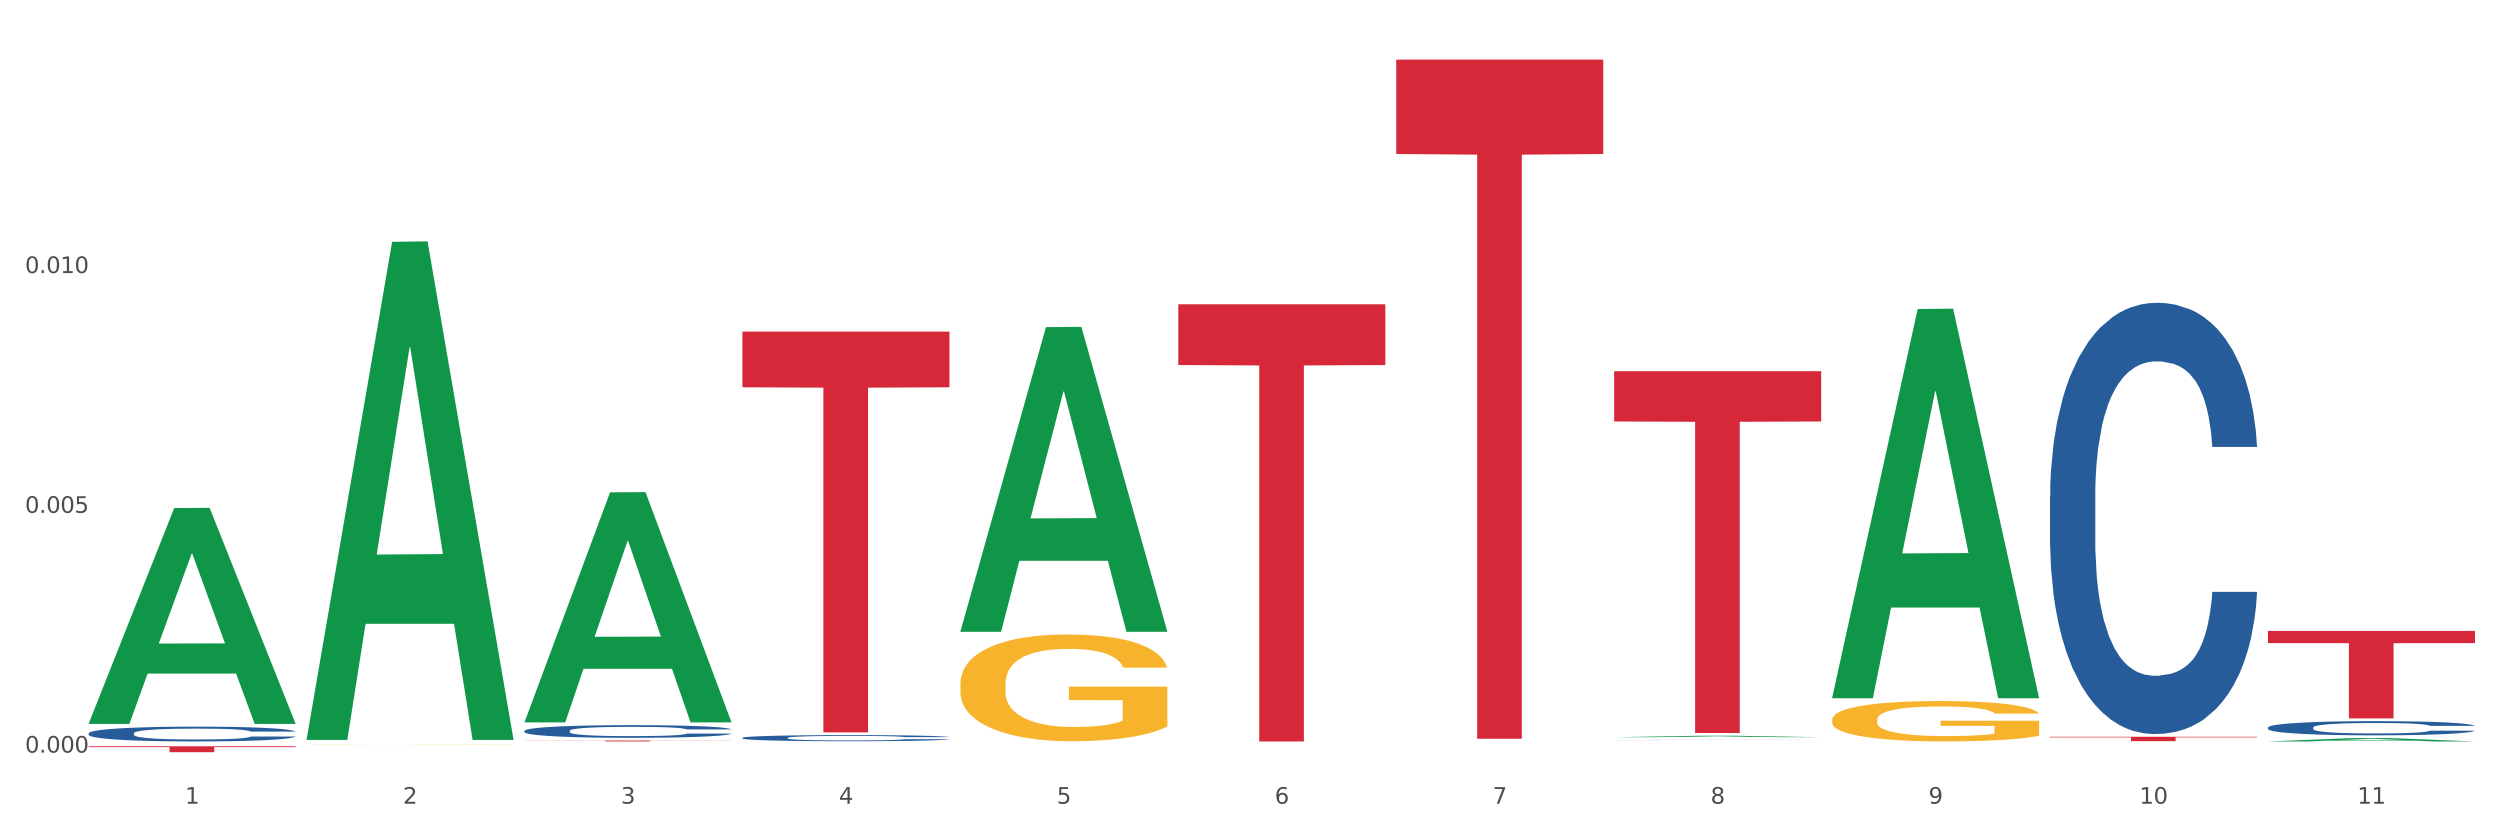 <?xml version="1.0" encoding="utf-8" standalone="no"?>
<!DOCTYPE svg PUBLIC "-//W3C//DTD SVG 1.1//EN"
  "http://www.w3.org/Graphics/SVG/1.1/DTD/svg11.dtd">
<svg xmlns:xlink="http://www.w3.org/1999/xlink" width="1080pt" height="360pt" viewBox="0 0 1080 360" xmlns="http://www.w3.org/2000/svg" version="1.1">
 <rect x="0" y="0" width="1080" height="360" fill="#333333" stroke="none"/>
 <defs>
  <style type="text/css">*{stroke-linejoin: round; stroke-linecap: butt}</style>
 </defs>
 <g id="figure_1">
  <g id="patch_1">
   <path d="M 0 360 
L 1080 360 
L 1080 0 
L 0 0 
z
" style="fill: #ffffff; stroke: #ffffff; stroke-linejoin: miter"/>
  </g>
  <g id="axes_1">
   <g id="matplotlib.axis_1">
    <g id="xtick_1">
     <g id="text_1">
      <!-- 1 -->
      <g style="fill: #4d4d4d" transform="translate(79.949 347.204) scale(0.096 -0.096)">
       <defs>
        <path id="DejaVuSans-31" d="M 794 531 
L 1825 531 
L 1825 4091 
L 703 3866 
L 703 4441 
L 1819 4666 
L 2450 4666 
L 2450 531 
L 3481 531 
L 3481 0 
L 794 0 
L 794 531 
z
" transform="scale(0.016)"/>
       </defs>
       <use xlink:href="#DejaVuSans-31"/>
      </g>
     </g>
    </g>
    <g id="xtick_2">
     <g id="text_2">
      <!-- 2 -->
      <g style="fill: #4d4d4d" transform="translate(174.097 347.204) scale(0.096 -0.096)">
       <defs>
        <path id="DejaVuSans-32" d="M 1228 531 
L 3431 531 
L 3431 0 
L 469 0 
L 469 531 
Q 828 903 1448 1529 
Q 2069 2156 2228 2338 
Q 2531 2678 2651 2914 
Q 2772 3150 2772 3378 
Q 2772 3750 2511 3984 
Q 2250 4219 1831 4219 
Q 1534 4219 1204 4116 
Q 875 4013 500 3803 
L 500 4441 
Q 881 4594 1212 4672 
Q 1544 4750 1819 4750 
Q 2544 4750 2975 4387 
Q 3406 4025 3406 3419 
Q 3406 3131 3298 2873 
Q 3191 2616 2906 2266 
Q 2828 2175 2409 1742 
Q 1991 1309 1228 531 
z
" transform="scale(0.016)"/>
       </defs>
       <use xlink:href="#DejaVuSans-32"/>
      </g>
     </g>
    </g>
    <g id="xtick_3">
     <g id="text_3">
      <!-- 3 -->
      <g style="fill: #4d4d4d" transform="translate(268.244 347.204) scale(0.096 -0.096)">
       <defs>
        <path id="DejaVuSans-33" d="M 2597 2516 
Q 3050 2419 3304 2112 
Q 3559 1806 3559 1356 
Q 3559 666 3084 287 
Q 2609 -91 1734 -91 
Q 1441 -91 1130 -33 
Q 819 25 488 141 
L 488 750 
Q 750 597 1062 519 
Q 1375 441 1716 441 
Q 2309 441 2620 675 
Q 2931 909 2931 1356 
Q 2931 1769 2642 2001 
Q 2353 2234 1838 2234 
L 1294 2234 
L 1294 2753 
L 1863 2753 
Q 2328 2753 2575 2939 
Q 2822 3125 2822 3475 
Q 2822 3834 2567 4026 
Q 2313 4219 1838 4219 
Q 1578 4219 1281 4162 
Q 984 4106 628 3988 
L 628 4550 
Q 988 4650 1302 4700 
Q 1616 4750 1894 4750 
Q 2613 4750 3031 4423 
Q 3450 4097 3450 3541 
Q 3450 3153 3228 2886 
Q 3006 2619 2597 2516 
z
" transform="scale(0.016)"/>
       </defs>
       <use xlink:href="#DejaVuSans-33"/>
      </g>
     </g>
    </g>
    <g id="xtick_4">
     <g id="text_4">
      <!-- 4 -->
      <g style="fill: #4d4d4d" transform="translate(362.392 347.204) scale(0.096 -0.096)">
       <defs>
        <path id="DejaVuSans-34" d="M 2419 4116 
L 825 1625 
L 2419 1625 
L 2419 4116 
z
M 2253 4666 
L 3047 4666 
L 3047 1625 
L 3713 1625 
L 3713 1100 
L 3047 1100 
L 3047 0 
L 2419 0 
L 2419 1100 
L 313 1100 
L 313 1709 
L 2253 4666 
z
" transform="scale(0.016)"/>
       </defs>
       <use xlink:href="#DejaVuSans-34"/>
      </g>
     </g>
    </g>
    <g id="xtick_5">
     <g id="text_5">
      <!-- 5 -->
      <g style="fill: #4d4d4d" transform="translate(456.54 347.204) scale(0.096 -0.096)">
       <defs>
        <path id="DejaVuSans-35" d="M 691 4666 
L 3169 4666 
L 3169 4134 
L 1269 4134 
L 1269 2991 
Q 1406 3038 1543 3061 
Q 1681 3084 1819 3084 
Q 2600 3084 3056 2656 
Q 3513 2228 3513 1497 
Q 3513 744 3044 326 
Q 2575 -91 1722 -91 
Q 1428 -91 1123 -41 
Q 819 9 494 109 
L 494 744 
Q 775 591 1075 516 
Q 1375 441 1709 441 
Q 2250 441 2565 725 
Q 2881 1009 2881 1497 
Q 2881 1984 2565 2268 
Q 2250 2553 1709 2553 
Q 1456 2553 1204 2497 
Q 953 2441 691 2322 
L 691 4666 
z
" transform="scale(0.016)"/>
       </defs>
       <use xlink:href="#DejaVuSans-35"/>
      </g>
     </g>
    </g>
    <g id="xtick_6">
     <g id="text_6">
      <!-- 6 -->
      <g style="fill: #4d4d4d" transform="translate(550.688 347.204) scale(0.096 -0.096)">
       <defs>
        <path id="DejaVuSans-36" d="M 2113 2584 
Q 1688 2584 1439 2293 
Q 1191 2003 1191 1497 
Q 1191 994 1439 701 
Q 1688 409 2113 409 
Q 2538 409 2786 701 
Q 3034 994 3034 1497 
Q 3034 2003 2786 2293 
Q 2538 2584 2113 2584 
z
M 3366 4563 
L 3366 3988 
Q 3128 4100 2886 4159 
Q 2644 4219 2406 4219 
Q 1781 4219 1451 3797 
Q 1122 3375 1075 2522 
Q 1259 2794 1537 2939 
Q 1816 3084 2150 3084 
Q 2853 3084 3261 2657 
Q 3669 2231 3669 1497 
Q 3669 778 3244 343 
Q 2819 -91 2113 -91 
Q 1303 -91 875 529 
Q 447 1150 447 2328 
Q 447 3434 972 4092 
Q 1497 4750 2381 4750 
Q 2619 4750 2861 4703 
Q 3103 4656 3366 4563 
z
" transform="scale(0.016)"/>
       </defs>
       <use xlink:href="#DejaVuSans-36"/>
      </g>
     </g>
    </g>
    <g id="xtick_7">
     <g id="text_7">
      <!-- 7 -->
      <g style="fill: #4d4d4d" transform="translate(644.835 347.204) scale(0.096 -0.096)">
       <defs>
        <path id="DejaVuSans-37" d="M 525 4666 
L 3525 4666 
L 3525 4397 
L 1831 0 
L 1172 0 
L 2766 4134 
L 525 4134 
L 525 4666 
z
" transform="scale(0.016)"/>
       </defs>
       <use xlink:href="#DejaVuSans-37"/>
      </g>
     </g>
    </g>
    <g id="xtick_8">
     <g id="text_8">
      <!-- 8 -->
      <g style="fill: #4d4d4d" transform="translate(738.983 347.204) scale(0.096 -0.096)">
       <defs>
        <path id="DejaVuSans-38" d="M 2034 2216 
Q 1584 2216 1326 1975 
Q 1069 1734 1069 1313 
Q 1069 891 1326 650 
Q 1584 409 2034 409 
Q 2484 409 2743 651 
Q 3003 894 3003 1313 
Q 3003 1734 2745 1975 
Q 2488 2216 2034 2216 
z
M 1403 2484 
Q 997 2584 770 2862 
Q 544 3141 544 3541 
Q 544 4100 942 4425 
Q 1341 4750 2034 4750 
Q 2731 4750 3128 4425 
Q 3525 4100 3525 3541 
Q 3525 3141 3298 2862 
Q 3072 2584 2669 2484 
Q 3125 2378 3379 2068 
Q 3634 1759 3634 1313 
Q 3634 634 3220 271 
Q 2806 -91 2034 -91 
Q 1263 -91 848 271 
Q 434 634 434 1313 
Q 434 1759 690 2068 
Q 947 2378 1403 2484 
z
M 1172 3481 
Q 1172 3119 1398 2916 
Q 1625 2713 2034 2713 
Q 2441 2713 2670 2916 
Q 2900 3119 2900 3481 
Q 2900 3844 2670 4047 
Q 2441 4250 2034 4250 
Q 1625 4250 1398 4047 
Q 1172 3844 1172 3481 
z
" transform="scale(0.016)"/>
       </defs>
       <use xlink:href="#DejaVuSans-38"/>
      </g>
     </g>
    </g>
    <g id="xtick_9">
     <g id="text_9">
      <!-- 9 -->
      <g style="fill: #4d4d4d" transform="translate(833.131 347.204) scale(0.096 -0.096)">
       <defs>
        <path id="DejaVuSans-39" d="M 703 97 
L 703 672 
Q 941 559 1184 500 
Q 1428 441 1663 441 
Q 2288 441 2617 861 
Q 2947 1281 2994 2138 
Q 2813 1869 2534 1725 
Q 2256 1581 1919 1581 
Q 1219 1581 811 2004 
Q 403 2428 403 3163 
Q 403 3881 828 4315 
Q 1253 4750 1959 4750 
Q 2769 4750 3195 4129 
Q 3622 3509 3622 2328 
Q 3622 1225 3098 567 
Q 2575 -91 1691 -91 
Q 1453 -91 1209 -44 
Q 966 3 703 97 
z
M 1959 2075 
Q 2384 2075 2632 2365 
Q 2881 2656 2881 3163 
Q 2881 3666 2632 3958 
Q 2384 4250 1959 4250 
Q 1534 4250 1286 3958 
Q 1038 3666 1038 3163 
Q 1038 2656 1286 2365 
Q 1534 2075 1959 2075 
z
" transform="scale(0.016)"/>
       </defs>
       <use xlink:href="#DejaVuSans-39"/>
      </g>
     </g>
    </g>
    <g id="xtick_10">
     <g id="text_10">
      <!-- 10 -->
      <g style="fill: #4d4d4d" transform="translate(924.224 347.204) scale(0.096 -0.096)">
       <defs>
        <path id="DejaVuSans-30" d="M 2034 4250 
Q 1547 4250 1301 3770 
Q 1056 3291 1056 2328 
Q 1056 1369 1301 889 
Q 1547 409 2034 409 
Q 2525 409 2770 889 
Q 3016 1369 3016 2328 
Q 3016 3291 2770 3770 
Q 2525 4250 2034 4250 
z
M 2034 4750 
Q 2819 4750 3233 4129 
Q 3647 3509 3647 2328 
Q 3647 1150 3233 529 
Q 2819 -91 2034 -91 
Q 1250 -91 836 529 
Q 422 1150 422 2328 
Q 422 3509 836 4129 
Q 1250 4750 2034 4750 
z
" transform="scale(0.016)"/>
       </defs>
       <use xlink:href="#DejaVuSans-31"/>
       <use xlink:href="#DejaVuSans-30" transform="translate(63.623 0)"/>
      </g>
     </g>
    </g>
    <g id="xtick_11">
     <g id="text_11">
      <!-- 11 -->
      <g style="fill: #4d4d4d" transform="translate(1018.372 347.204) scale(0.096 -0.096)">
       <use xlink:href="#DejaVuSans-31"/>
       <use xlink:href="#DejaVuSans-31" transform="translate(63.623 0)"/>
      </g>
     </g>
    </g>
    <g id="xtick_12"/>
    <g id="xtick_13"/>
    <g id="xtick_14"/>
    <g id="xtick_15"/>
    <g id="xtick_16"/>
    <g id="xtick_17"/>
    <g id="xtick_18"/>
    <g id="xtick_19"/>
    <g id="xtick_20"/>
    <g id="xtick_21"/>
   </g>
   <g id="matplotlib.axis_2">
    <g id="ytick_1">
     <g id="text_12">
      <!-- 0.000 -->
      <g style="fill: #4d4d4d" transform="translate(10.8 325.134) scale(0.096 -0.096)">
       <defs>
        <path id="DejaVuSans-2e" d="M 684 794 
L 1344 794 
L 1344 0 
L 684 0 
L 684 794 
z
" transform="scale(0.016)"/>
       </defs>
       <use xlink:href="#DejaVuSans-30"/>
       <use xlink:href="#DejaVuSans-2e" transform="translate(63.623 0)"/>
       <use xlink:href="#DejaVuSans-30" transform="translate(95.41 0)"/>
       <use xlink:href="#DejaVuSans-30" transform="translate(159.033 0)"/>
       <use xlink:href="#DejaVuSans-30" transform="translate(222.656 0)"/>
      </g>
     </g>
    </g>
    <g id="ytick_2">
     <g id="text_13">
      <!-- 0.005 -->
      <g style="fill: #4d4d4d" transform="translate(10.8 221.546) scale(0.096 -0.096)">
       <use xlink:href="#DejaVuSans-30"/>
       <use xlink:href="#DejaVuSans-2e" transform="translate(63.623 0)"/>
       <use xlink:href="#DejaVuSans-30" transform="translate(95.41 0)"/>
       <use xlink:href="#DejaVuSans-30" transform="translate(159.033 0)"/>
       <use xlink:href="#DejaVuSans-35" transform="translate(222.656 0)"/>
      </g>
     </g>
    </g>
    <g id="ytick_3">
     <g id="text_14">
      <!-- 0.010 -->
      <g style="fill: #4d4d4d" transform="translate(10.8 117.957) scale(0.096 -0.096)">
       <use xlink:href="#DejaVuSans-30"/>
       <use xlink:href="#DejaVuSans-2e" transform="translate(63.623 0)"/>
       <use xlink:href="#DejaVuSans-30" transform="translate(95.41 0)"/>
       <use xlink:href="#DejaVuSans-31" transform="translate(159.033 0)"/>
       <use xlink:href="#DejaVuSans-30" transform="translate(222.656 0)"/>
      </g>
     </g>
    </g>
    <g id="ytick_4"/>
    <g id="ytick_5"/>
    <g id="ytick_6"/>
   </g>
   <g id="PolyCollection_1">
    <path d="M 38.283 312.554 
L 38.375 312.467 
L 75.258 219.474 
L 90.564 219.386 
L 127.723 312.73 
L 110.02 312.73 
L 101.998 290.993 
L 63.916 290.993 
L 63.64 291.344 
L 55.894 312.73 
L 38.283 312.73 
L 38.283 312.554 
L 68.711 278.021 
L 97.203 277.934 
L 83.095 239.282 
L 82.911 239.106 
L 82.727 239.369 
L 68.619 277.934 
L 68.711 278.021 
L 38.283 312.554 
z
" clip-path="url(#p9eb82d4d03)" style="fill: #109648"/>
    <path d="M 697.317 319.685 
L 697.422 319.685 
L 697.422 319.683 
L 697.74 319.681 
L 698.903 319.678 
L 700.383 319.675 
L 702.92 319.672 
L 704.294 319.67 
L 706.092 319.669 
L 709.792 319.666 
L 714.021 319.664 
L 716.981 319.663 
L 719.201 319.662 
L 724.17 319.661 
L 727.024 319.66 
L 729.985 319.66 
L 732.522 319.66 
L 736.751 319.659 
L 740.134 319.659 
L 744.046 319.659 
L 747.323 319.659 
L 751.657 319.659 
L 758.001 319.66 
L 760.432 319.66 
L 763.71 319.661 
L 767.093 319.662 
L 769.842 319.663 
L 773.013 319.664 
L 776.291 319.665 
L 779.462 319.667 
L 781.682 319.669 
L 783.48 319.671 
L 785.065 319.673 
L 786.228 319.676 
L 786.757 319.678 
L 767.41 319.678 
L 766.881 319.676 
L 765.824 319.674 
L 764.767 319.673 
L 763.604 319.672 
L 761.807 319.67 
L 760.221 319.669 
L 757.578 319.668 
L 755.146 319.668 
L 753.138 319.667 
L 750.706 319.667 
L 745.526 319.667 
L 741.825 319.667 
L 739.5 319.667 
L 736.645 319.667 
L 734.213 319.668 
L 731.359 319.668 
L 729.139 319.669 
L 726.919 319.67 
L 725.65 319.67 
L 723.747 319.671 
L 722.478 319.672 
L 720.787 319.674 
L 719.835 319.675 
L 718.144 319.678 
L 717.404 319.68 
L 717.087 319.682 
L 716.875 319.684 
L 716.875 319.692 
L 717.509 319.695 
L 718.038 319.697 
L 718.884 319.699 
L 720.47 319.701 
L 722.796 319.703 
L 725.227 319.705 
L 727.236 319.706 
L 729.139 319.707 
L 731.042 319.707 
L 733.368 319.708 
L 735.271 319.708 
L 738.125 319.708 
L 741.508 319.708 
L 744.151 319.708 
L 749.543 319.708 
L 751.975 319.708 
L 754.301 319.708 
L 756.838 319.707 
L 758.847 319.706 
L 760.009 319.706 
L 761.912 319.705 
L 763.393 319.704 
L 764.661 319.703 
L 765.507 319.702 
L 766.458 319.7 
L 767.199 319.698 
L 767.41 319.697 
L 786.757 319.697 
L 786.334 319.699 
L 785.594 319.701 
L 784.114 319.704 
L 782.951 319.705 
L 781.154 319.707 
L 779.251 319.708 
L 776.608 319.71 
L 774.176 319.711 
L 771.639 319.712 
L 768.89 319.713 
L 763.921 319.714 
L 762.124 319.715 
L 758.318 319.715 
L 755.358 319.716 
L 751.023 319.716 
L 746.583 319.716 
L 741.931 319.716 
L 737.808 319.716 
L 733.262 319.716 
L 730.407 319.715 
L 727.236 319.715 
L 723.536 319.714 
L 720.047 319.713 
L 716.769 319.712 
L 713.704 319.711 
L 710.849 319.71 
L 707.149 319.708 
L 704.4 319.705 
L 702.391 319.703 
L 701.017 319.702 
L 699.643 319.699 
L 698.903 319.698 
L 697.74 319.694 
L 697.317 319.691 
L 697.317 319.685 
z
" clip-path="url(#p9eb82d4d03)" style="fill: #255c99"/>
    <path d="M 885.612 214.513 
L 885.718 214.342 
L 885.718 209.578 
L 886.035 203.113 
L 887.198 191.203 
L 888.678 182.186 
L 891.215 171.637 
L 892.59 167.213 
L 894.387 162.279 
L 898.087 154.282 
L 902.316 147.476 
L 905.276 143.733 
L 907.496 141.351 
L 912.465 137.098 
L 915.32 135.226 
L 918.28 133.695 
L 920.817 132.674 
L 925.046 131.483 
L 928.429 130.973 
L 932.341 130.803 
L 935.618 130.973 
L 939.953 131.653 
L 946.296 133.695 
L 948.728 134.886 
L 952.005 136.928 
L 955.388 139.65 
L 958.137 142.372 
L 961.309 146.285 
L 964.586 151.39 
L 967.758 157.855 
L 969.978 163.81 
L 971.775 170.105 
L 973.361 177.762 
L 974.524 186.099 
L 975.052 193.075 
L 955.705 193.075 
L 955.177 186.779 
L 954.119 179.974 
L 953.062 175.38 
L 951.899 171.637 
L 950.102 167.383 
L 948.516 164.661 
L 945.873 161.428 
L 943.442 159.386 
L 941.433 158.195 
L 939.001 157.175 
L 933.821 156.154 
L 930.121 156.154 
L 927.795 156.494 
L 924.94 157.345 
L 922.509 158.536 
L 919.654 160.577 
L 917.434 162.789 
L 915.214 165.682 
L 913.945 167.723 
L 912.042 171.467 
L 910.774 174.529 
L 909.082 179.804 
L 908.131 183.547 
L 906.439 193.245 
L 905.699 200.391 
L 905.382 205.325 
L 905.17 210.769 
L 905.17 237.312 
L 905.805 249.222 
L 906.333 254.326 
L 907.179 260.111 
L 908.765 267.597 
L 911.091 274.913 
L 913.522 280.188 
L 915.531 283.42 
L 917.434 285.802 
L 919.337 287.674 
L 921.663 289.375 
L 923.566 290.396 
L 926.42 291.417 
L 929.804 291.927 
L 932.447 291.927 
L 937.838 291.077 
L 940.27 290.226 
L 942.596 289.035 
L 945.133 287.163 
L 947.142 285.122 
L 948.305 283.59 
L 950.208 280.358 
L 951.688 276.955 
L 952.957 273.042 
L 953.802 269.639 
L 954.754 264.534 
L 955.494 258.75 
L 955.705 255.687 
L 975.052 255.687 
L 974.629 261.812 
L 973.889 267.767 
L 972.409 275.764 
L 971.246 280.358 
L 969.449 285.972 
L 967.546 290.736 
L 964.903 296.011 
L 962.471 299.924 
L 959.934 303.327 
L 957.185 306.389 
L 952.217 310.643 
L 950.419 311.834 
L 946.613 313.876 
L 943.653 315.067 
L 939.319 316.258 
L 934.878 316.938 
L 930.226 317.108 
L 926.103 316.768 
L 921.557 315.747 
L 918.703 314.726 
L 915.531 313.195 
L 911.831 310.813 
L 908.342 307.921 
L 905.065 304.518 
L 901.999 300.605 
L 899.144 296.181 
L 895.444 288.865 
L 892.695 281.719 
L 890.687 275.083 
L 889.312 269.469 
L 887.938 262.323 
L 887.198 257.388 
L 886.035 245.478 
L 885.612 234.419 
L 885.612 214.513 
z
" clip-path="url(#p9eb82d4d03)" style="fill: #255c99"/>
    <path d="M 979.76 314.286 
L 979.865 314.28 
L 979.865 314.124 
L 980.183 313.911 
L 981.346 313.519 
L 982.826 313.223 
L 985.363 312.876 
L 986.737 312.73 
L 988.535 312.568 
L 992.235 312.305 
L 996.464 312.081 
L 999.424 311.958 
L 1001.644 311.88 
L 1006.613 311.74 
L 1009.467 311.678 
L 1012.428 311.628 
L 1014.965 311.595 
L 1019.194 311.555 
L 1022.577 311.539 
L 1026.489 311.533 
L 1029.766 311.539 
L 1034.101 311.561 
L 1040.444 311.628 
L 1042.875 311.667 
L 1046.153 311.734 
L 1049.536 311.824 
L 1052.285 311.913 
L 1055.456 312.042 
L 1058.734 312.21 
L 1061.905 312.423 
L 1064.125 312.618 
L 1065.923 312.825 
L 1067.508 313.077 
L 1068.671 313.351 
L 1069.2 313.581 
L 1049.853 313.581 
L 1049.324 313.374 
L 1048.267 313.15 
L 1047.21 312.999 
L 1046.047 312.876 
L 1044.25 312.736 
L 1042.664 312.646 
L 1040.021 312.54 
L 1037.589 312.473 
L 1035.581 312.434 
L 1033.149 312.4 
L 1027.969 312.367 
L 1024.268 312.367 
L 1021.943 312.378 
L 1019.088 312.406 
L 1016.656 312.445 
L 1013.802 312.512 
L 1011.582 312.585 
L 1009.362 312.68 
L 1008.093 312.747 
L 1006.19 312.87 
L 1004.921 312.971 
L 1003.23 313.144 
L 1002.278 313.267 
L 1000.587 313.586 
L 999.847 313.821 
L 999.53 313.984 
L 999.318 314.163 
L 999.318 315.036 
L 999.952 315.427 
L 1000.481 315.595 
L 1001.327 315.785 
L 1002.913 316.031 
L 1005.239 316.272 
L 1007.67 316.446 
L 1009.679 316.552 
L 1011.582 316.63 
L 1013.485 316.692 
L 1015.811 316.748 
L 1017.714 316.781 
L 1020.568 316.815 
L 1023.951 316.832 
L 1026.594 316.832 
L 1031.986 316.804 
L 1034.418 316.776 
L 1036.744 316.736 
L 1039.281 316.675 
L 1041.29 316.608 
L 1042.452 316.557 
L 1044.355 316.451 
L 1045.836 316.339 
L 1047.104 316.211 
L 1047.95 316.099 
L 1048.901 315.931 
L 1049.642 315.741 
L 1049.853 315.64 
L 1069.2 315.64 
L 1068.777 315.841 
L 1068.037 316.037 
L 1066.557 316.3 
L 1065.394 316.451 
L 1063.597 316.636 
L 1061.694 316.792 
L 1059.051 316.966 
L 1056.619 317.095 
L 1054.082 317.206 
L 1051.333 317.307 
L 1046.364 317.447 
L 1044.567 317.486 
L 1040.761 317.553 
L 1037.801 317.593 
L 1033.466 317.632 
L 1029.026 317.654 
L 1024.374 317.66 
L 1020.251 317.648 
L 1015.705 317.615 
L 1012.851 317.581 
L 1009.679 317.531 
L 1005.979 317.453 
L 1002.49 317.358 
L 999.212 317.246 
L 996.147 317.117 
L 993.292 316.971 
L 989.592 316.731 
L 986.843 316.496 
L 984.834 316.278 
L 983.46 316.093 
L 982.086 315.858 
L 981.346 315.696 
L 980.183 315.304 
L 979.76 314.94 
L 979.76 314.286 
z
" clip-path="url(#p9eb82d4d03)" style="fill: #255c99"/>
    <path d="M 38.283 316.784 
L 38.389 316.778 
L 38.389 316.615 
L 38.706 316.393 
L 39.869 315.985 
L 41.349 315.675 
L 43.886 315.313 
L 45.261 315.162 
L 47.058 314.992 
L 50.758 314.718 
L 54.987 314.485 
L 57.947 314.356 
L 60.167 314.274 
L 65.136 314.128 
L 67.991 314.064 
L 70.951 314.012 
L 73.488 313.977 
L 77.717 313.936 
L 81.1 313.918 
L 85.012 313.912 
L 88.289 313.918 
L 92.624 313.942 
L 98.967 314.012 
L 101.399 314.053 
L 104.676 314.123 
L 108.059 314.216 
L 110.808 314.309 
L 113.98 314.444 
L 117.257 314.619 
L 120.429 314.841 
L 122.649 315.045 
L 124.446 315.261 
L 126.032 315.523 
L 127.195 315.809 
L 127.723 316.049 
L 108.376 316.049 
L 107.848 315.833 
L 106.79 315.599 
L 105.733 315.442 
L 104.57 315.313 
L 102.773 315.167 
L 101.187 315.074 
L 98.544 314.963 
L 96.113 314.893 
L 94.104 314.852 
L 91.672 314.817 
L 86.492 314.782 
L 82.792 314.782 
L 80.466 314.794 
L 77.611 314.823 
L 75.18 314.864 
L 72.325 314.934 
L 70.105 315.01 
L 67.885 315.109 
L 66.616 315.179 
L 64.713 315.307 
L 63.445 315.413 
L 61.753 315.594 
L 60.802 315.722 
L 59.11 316.055 
L 58.37 316.3 
L 58.053 316.469 
L 57.841 316.656 
L 57.841 317.566 
L 58.476 317.975 
L 59.004 318.15 
L 59.85 318.349 
L 61.436 318.605 
L 63.762 318.856 
L 66.193 319.037 
L 68.202 319.148 
L 70.105 319.23 
L 72.008 319.294 
L 74.334 319.352 
L 76.237 319.387 
L 79.091 319.422 
L 82.475 319.44 
L 85.118 319.44 
L 90.509 319.411 
L 92.941 319.382 
L 95.267 319.341 
L 97.804 319.277 
L 99.813 319.207 
L 100.976 319.154 
L 102.879 319.043 
L 104.359 318.926 
L 105.628 318.792 
L 106.473 318.675 
L 107.425 318.5 
L 108.165 318.302 
L 108.376 318.197 
L 127.723 318.197 
L 127.3 318.407 
L 126.56 318.611 
L 125.08 318.885 
L 123.917 319.043 
L 122.12 319.236 
L 120.217 319.399 
L 117.574 319.58 
L 115.142 319.714 
L 112.605 319.831 
L 109.856 319.936 
L 104.887 320.082 
L 103.09 320.123 
L 99.284 320.193 
L 96.324 320.234 
L 91.989 320.275 
L 87.549 320.298 
L 82.897 320.304 
L 78.774 320.292 
L 74.228 320.257 
L 71.374 320.222 
L 68.202 320.17 
L 64.502 320.088 
L 61.013 319.989 
L 57.736 319.872 
L 54.67 319.738 
L 51.815 319.586 
L 48.115 319.335 
L 45.366 319.09 
L 43.358 318.862 
L 41.983 318.67 
L 40.609 318.424 
L 39.869 318.255 
L 38.706 317.847 
L 38.283 317.467 
L 38.283 316.784 
z
" clip-path="url(#p9eb82d4d03)" style="fill: #255c99"/>
    <path d="M 226.578 319.91 
L 316.019 319.91 
L 316.019 319.965 
L 280.836 319.965 
L 280.836 320.304 
L 261.549 320.304 
L 261.549 319.965 
L 226.578 319.965 
L 226.578 319.911 
L 226.578 319.91 
z
" clip-path="url(#p9eb82d4d03)" style="fill: #d62839"/>
    <path d="M 320.726 143.249 
L 410.166 143.249 
L 410.166 167.309 
L 374.984 167.472 
L 374.984 316.382 
L 355.697 316.382 
L 355.697 167.472 
L 320.726 167.309 
L 320.726 143.412 
L 320.726 143.249 
z
" clip-path="url(#p9eb82d4d03)" style="fill: #d62839"/>
    <path d="M 509.021 131.454 
L 598.462 131.454 
L 598.462 157.698 
L 563.279 157.875 
L 563.279 320.304 
L 543.992 320.304 
L 543.992 157.875 
L 509.021 157.698 
L 509.021 131.631 
L 509.021 131.454 
z
" clip-path="url(#p9eb82d4d03)" style="fill: #d62839"/>
    <path d="M 603.169 25.759 
L 692.609 25.759 
L 692.609 66.528 
L 657.427 66.804 
L 657.427 319.128 
L 638.14 319.128 
L 638.14 66.804 
L 603.169 66.528 
L 603.169 26.035 
L 603.169 25.759 
z
" clip-path="url(#p9eb82d4d03)" style="fill: #d62839"/>
    <path d="M 697.317 160.36 
L 786.757 160.36 
L 786.757 182.08 
L 751.574 182.227 
L 751.574 316.658 
L 732.287 316.658 
L 732.287 182.227 
L 697.317 182.08 
L 697.317 160.507 
L 697.317 160.36 
z
" clip-path="url(#p9eb82d4d03)" style="fill: #d62839"/>
    <path d="M 885.612 318.291 
L 975.052 318.291 
L 975.052 318.554 
L 939.87 318.555 
L 939.87 320.179 
L 920.583 320.179 
L 920.583 318.555 
L 885.612 318.554 
L 885.612 318.293 
L 885.612 318.291 
z
" clip-path="url(#p9eb82d4d03)" style="fill: #d62839"/>
    <path d="M 979.76 272.565 
L 1069.2 272.565 
L 1069.2 277.816 
L 1034.017 277.852 
L 1034.017 310.35 
L 1014.73 310.35 
L 1014.73 277.852 
L 979.76 277.816 
L 979.76 272.601 
L 979.76 272.565 
z
" clip-path="url(#p9eb82d4d03)" style="fill: #d62839"/>
    <path d="M 38.283 322.401 
L 127.723 322.401 
L 127.723 322.756 
L 92.541 322.758 
L 92.541 324.95 
L 73.254 324.95 
L 73.254 322.758 
L 38.283 322.756 
L 38.283 322.404 
L 38.283 322.401 
z
" clip-path="url(#p9eb82d4d03)" style="fill: #d62839"/>
    <path d="M 320.726 318.752 
L 320.832 318.749 
L 320.832 318.682 
L 321.149 318.59 
L 322.312 318.421 
L 323.792 318.294 
L 326.329 318.144 
L 327.704 318.081 
L 329.501 318.011 
L 333.201 317.898 
L 337.43 317.802 
L 340.39 317.749 
L 342.61 317.715 
L 347.579 317.654 
L 350.434 317.628 
L 353.394 317.606 
L 355.931 317.592 
L 360.16 317.575 
L 363.543 317.568 
L 367.455 317.565 
L 370.732 317.568 
L 375.067 317.577 
L 381.41 317.606 
L 383.842 317.623 
L 387.119 317.652 
L 390.502 317.691 
L 393.251 317.729 
L 396.423 317.785 
L 399.7 317.857 
L 402.872 317.949 
L 405.092 318.033 
L 406.889 318.122 
L 408.475 318.231 
L 409.638 318.349 
L 410.166 318.448 
L 390.819 318.448 
L 390.291 318.359 
L 389.233 318.262 
L 388.176 318.197 
L 387.013 318.144 
L 385.216 318.084 
L 383.63 318.045 
L 380.987 317.999 
L 378.556 317.97 
L 376.547 317.954 
L 374.115 317.939 
L 368.935 317.925 
L 365.235 317.925 
L 362.909 317.929 
L 360.054 317.941 
L 357.623 317.958 
L 354.768 317.987 
L 352.548 318.019 
L 350.328 318.06 
L 349.059 318.089 
L 347.156 318.142 
L 345.888 318.185 
L 344.196 318.26 
L 343.245 318.313 
L 341.553 318.45 
L 340.813 318.552 
L 340.496 318.622 
L 340.284 318.699 
L 340.284 319.075 
L 340.919 319.244 
L 341.447 319.316 
L 342.293 319.398 
L 343.879 319.504 
L 346.205 319.608 
L 348.636 319.683 
L 350.645 319.729 
L 352.548 319.762 
L 354.451 319.789 
L 356.777 319.813 
L 358.68 319.828 
L 361.534 319.842 
L 364.918 319.849 
L 367.561 319.849 
L 372.952 319.837 
L 375.384 319.825 
L 377.71 319.808 
L 380.247 319.782 
L 382.256 319.753 
L 383.419 319.731 
L 385.322 319.685 
L 386.802 319.637 
L 388.071 319.582 
L 388.916 319.533 
L 389.868 319.461 
L 390.608 319.379 
L 390.819 319.336 
L 410.166 319.336 
L 409.743 319.422 
L 409.003 319.507 
L 407.523 319.62 
L 406.36 319.685 
L 404.563 319.765 
L 402.66 319.832 
L 400.017 319.907 
L 397.585 319.963 
L 395.048 320.011 
L 392.299 320.054 
L 387.33 320.115 
L 385.533 320.131 
L 381.727 320.16 
L 378.767 320.177 
L 374.432 320.194 
L 369.992 320.204 
L 365.34 320.206 
L 361.217 320.201 
L 356.671 320.187 
L 353.817 320.172 
L 350.645 320.151 
L 346.945 320.117 
L 343.456 320.076 
L 340.179 320.028 
L 337.113 319.972 
L 334.258 319.91 
L 330.558 319.806 
L 327.809 319.705 
L 325.801 319.61 
L 324.426 319.531 
L 323.052 319.43 
L 322.312 319.36 
L 321.149 319.191 
L 320.726 319.034 
L 320.726 318.752 
z
" clip-path="url(#p9eb82d4d03)" style="fill: #255c99"/>
    <path d="M 791.464 310.913 
L 791.57 310.898 
L 791.57 310.324 
L 791.781 309.829 
L 792.837 308.634 
L 794.421 307.645 
L 795.583 307.119 
L 796.744 306.689 
L 798.117 306.258 
L 799.806 305.812 
L 802.869 305.158 
L 804.77 304.823 
L 807.093 304.473 
L 811.317 303.962 
L 814.379 303.675 
L 817.547 303.436 
L 822.721 303.149 
L 826.1 303.022 
L 829.69 302.926 
L 834.02 302.862 
L 837.293 302.846 
L 844.474 302.894 
L 850.598 303.038 
L 853.555 303.149 
L 857.357 303.341 
L 859.363 303.468 
L 862.636 303.723 
L 866.016 304.058 
L 868.339 304.345 
L 871.823 304.887 
L 874.463 305.429 
L 876.892 306.099 
L 878.159 306.561 
L 879.11 306.992 
L 879.954 307.486 
L 880.799 308.267 
L 861.792 308.267 
L 861.053 307.709 
L 859.891 307.183 
L 858.201 306.673 
L 856.723 306.354 
L 854.189 305.955 
L 851.866 305.7 
L 849.437 305.509 
L 846.48 305.349 
L 844.157 305.27 
L 840.884 305.206 
L 834.442 305.222 
L 830.113 305.349 
L 827.156 305.509 
L 825.255 305.652 
L 823.566 305.812 
L 821.665 306.035 
L 819.447 306.37 
L 817.864 306.673 
L 816.28 307.055 
L 815.012 307.438 
L 813.851 307.884 
L 812.9 308.363 
L 812.161 308.857 
L 811.528 309.463 
L 811 310.467 
L 811 312.651 
L 811.211 313.146 
L 811.739 313.799 
L 812.372 314.293 
L 813.428 314.883 
L 814.379 315.282 
L 816.174 315.856 
L 818.18 316.334 
L 819.764 316.637 
L 821.348 316.892 
L 824.094 317.243 
L 827.156 317.53 
L 829.796 317.705 
L 833.386 317.865 
L 835.815 317.928 
L 837.927 317.96 
L 843.101 317.96 
L 846.797 317.912 
L 850.915 317.801 
L 854.083 317.657 
L 856.723 317.482 
L 859.68 317.195 
L 861.58 316.924 
L 861.58 313.592 
L 838.349 313.576 
L 838.349 311.36 
L 880.905 311.36 
L 880.905 317.865 
L 879.11 318.199 
L 877.103 318.502 
L 874.991 318.773 
L 871.823 319.108 
L 868.022 319.427 
L 864.643 319.65 
L 861.053 319.842 
L 856.829 320.017 
L 851.338 320.176 
L 847.959 320.24 
L 843.735 320.288 
L 838.772 320.304 
L 834.442 320.272 
L 830.218 320.192 
L 825.783 320.049 
L 821.454 319.842 
L 818.18 319.634 
L 814.907 319.379 
L 811.422 319.044 
L 808.677 318.726 
L 806.565 318.439 
L 804.242 318.072 
L 801.707 317.594 
L 799.806 317.163 
L 798.117 316.717 
L 796.322 316.143 
L 795.055 315.649 
L 793.787 315.027 
L 793.048 314.564 
L 792.204 313.847 
L 791.57 312.843 
L 791.464 310.913 
z
" clip-path="url(#p9eb82d4d03)" style="fill: #f7b32b"/>
    <path d="M 414.874 295.421 
L 414.979 295.379 
L 414.979 293.863 
L 415.19 292.558 
L 416.246 289.399 
L 417.83 286.789 
L 418.992 285.399 
L 420.154 284.262 
L 421.526 283.125 
L 423.216 281.946 
L 426.278 280.22 
L 428.179 279.335 
L 430.502 278.409 
L 434.726 277.062 
L 437.788 276.304 
L 440.956 275.672 
L 446.13 274.914 
L 449.509 274.577 
L 453.1 274.325 
L 457.429 274.156 
L 460.703 274.114 
L 467.883 274.24 
L 474.008 274.619 
L 476.964 274.914 
L 480.766 275.419 
L 482.772 275.756 
L 486.046 276.43 
L 489.425 277.314 
L 491.748 278.072 
L 495.233 279.504 
L 497.873 280.936 
L 500.301 282.704 
L 501.568 283.925 
L 502.519 285.062 
L 503.364 286.368 
L 504.208 288.431 
L 485.201 288.431 
L 484.462 286.957 
L 483.3 285.568 
L 481.611 284.22 
L 480.132 283.378 
L 477.598 282.325 
L 475.275 281.651 
L 472.846 281.146 
L 469.889 280.725 
L 467.566 280.515 
L 464.293 280.346 
L 457.851 280.388 
L 453.522 280.725 
L 450.565 281.146 
L 448.665 281.525 
L 446.975 281.946 
L 445.074 282.536 
L 442.857 283.42 
L 441.273 284.22 
L 439.689 285.231 
L 438.422 286.241 
L 437.26 287.42 
L 436.31 288.684 
L 435.571 289.989 
L 434.937 291.589 
L 434.409 294.242 
L 434.409 300.011 
L 434.62 301.316 
L 435.148 303.042 
L 435.782 304.348 
L 436.838 305.906 
L 437.788 306.959 
L 439.583 308.474 
L 441.59 309.738 
L 443.174 310.538 
L 444.758 311.211 
L 447.503 312.138 
L 450.565 312.896 
L 453.205 313.359 
L 456.796 313.78 
L 459.224 313.949 
L 461.336 314.033 
L 466.51 314.033 
L 470.206 313.906 
L 474.325 313.612 
L 477.492 313.233 
L 480.132 312.77 
L 483.089 312.012 
L 484.99 311.296 
L 484.99 302.495 
L 461.759 302.453 
L 461.759 296.6 
L 504.314 296.6 
L 504.314 313.78 
L 502.519 314.664 
L 500.512 315.464 
L 498.401 316.18 
L 495.233 317.065 
L 491.431 317.907 
L 488.052 318.496 
L 484.462 319.002 
L 480.238 319.465 
L 474.747 319.886 
L 471.368 320.054 
L 467.144 320.181 
L 462.181 320.223 
L 457.851 320.138 
L 453.628 319.928 
L 449.193 319.549 
L 444.863 319.002 
L 441.59 318.454 
L 438.316 317.78 
L 434.831 316.896 
L 432.086 316.054 
L 429.974 315.296 
L 427.651 314.328 
L 425.117 313.064 
L 423.216 311.927 
L 421.526 310.748 
L 419.731 309.232 
L 418.464 307.927 
L 417.197 306.285 
L 416.458 305.064 
L 415.613 303.169 
L 414.979 300.516 
L 414.874 295.421 
z
" clip-path="url(#p9eb82d4d03)" style="fill: #f7b32b"/>
    <path d="M 226.578 315.721 
L 226.684 315.716 
L 226.684 315.577 
L 227.001 315.387 
L 228.164 315.039 
L 229.644 314.774 
L 232.182 314.465 
L 233.556 314.336 
L 235.353 314.191 
L 239.053 313.957 
L 243.282 313.757 
L 246.243 313.648 
L 248.463 313.578 
L 253.432 313.453 
L 256.286 313.399 
L 259.246 313.354 
L 261.784 313.324 
L 266.012 313.289 
L 269.396 313.274 
L 273.307 313.269 
L 276.585 313.274 
L 280.919 313.294 
L 287.262 313.354 
L 289.694 313.389 
L 292.971 313.448 
L 296.354 313.528 
L 299.103 313.608 
L 302.275 313.723 
L 305.552 313.872 
L 308.724 314.062 
L 310.944 314.236 
L 312.741 314.42 
L 314.327 314.645 
L 315.49 314.889 
L 316.019 315.093 
L 296.672 315.093 
L 296.143 314.909 
L 295.086 314.71 
L 294.029 314.575 
L 292.866 314.465 
L 291.068 314.341 
L 289.483 314.261 
L 286.84 314.166 
L 284.408 314.106 
L 282.399 314.072 
L 279.968 314.042 
L 274.787 314.012 
L 271.087 314.012 
L 268.761 314.022 
L 265.907 314.047 
L 263.475 314.081 
L 260.621 314.141 
L 258.4 314.206 
L 256.18 314.291 
L 254.912 314.351 
L 253.009 314.46 
L 251.74 314.55 
L 250.048 314.705 
L 249.097 314.814 
L 247.405 315.098 
L 246.665 315.308 
L 246.348 315.452 
L 246.137 315.612 
L 246.137 316.389 
L 246.771 316.738 
L 247.3 316.888 
L 248.146 317.057 
L 249.731 317.277 
L 252.057 317.491 
L 254.489 317.646 
L 256.497 317.74 
L 258.4 317.81 
L 260.303 317.865 
L 262.629 317.915 
L 264.532 317.945 
L 267.387 317.975 
L 270.77 317.99 
L 273.413 317.99 
L 278.805 317.965 
L 281.236 317.94 
L 283.562 317.905 
L 286.099 317.85 
L 288.108 317.79 
L 289.271 317.745 
L 291.174 317.651 
L 292.654 317.551 
L 293.923 317.436 
L 294.769 317.337 
L 295.72 317.187 
L 296.46 317.018 
L 296.672 316.928 
L 316.019 316.928 
L 315.596 317.107 
L 314.856 317.282 
L 313.376 317.516 
L 312.213 317.651 
L 310.415 317.815 
L 308.512 317.955 
L 305.869 318.109 
L 303.438 318.224 
L 300.9 318.324 
L 298.152 318.413 
L 293.183 318.538 
L 291.386 318.573 
L 287.58 318.633 
L 284.619 318.667 
L 280.285 318.702 
L 275.845 318.722 
L 271.193 318.727 
L 267.07 318.717 
L 262.524 318.687 
L 259.669 318.658 
L 256.497 318.613 
L 252.797 318.543 
L 249.308 318.458 
L 246.031 318.358 
L 242.965 318.244 
L 240.111 318.114 
L 236.41 317.9 
L 233.662 317.69 
L 231.653 317.496 
L 230.279 317.332 
L 228.904 317.122 
L 228.164 316.978 
L 227.001 316.629 
L 226.578 316.305 
L 226.578 315.721 
z
" clip-path="url(#p9eb82d4d03)" style="fill: #255c99"/>
    <path d="M 979.76 320.301 
L 979.852 320.3 
L 1016.735 318.844 
L 1032.041 318.843 
L 1069.2 320.304 
L 1051.496 320.304 
L 1043.474 319.964 
L 1005.393 319.964 
L 1005.116 319.969 
L 997.371 320.304 
L 979.76 320.304 
L 979.76 320.301 
L 1010.188 319.761 
L 1038.68 319.759 
L 1024.572 319.154 
L 1024.388 319.151 
L 1024.203 319.155 
L 1010.096 319.759 
L 1010.188 319.761 
L 979.76 320.301 
z
" clip-path="url(#p9eb82d4d03)" style="fill: #109648"/>
    <path d="M 132.431 319.24 
L 132.523 319.037 
L 169.405 104.461 
L 184.712 104.259 
L 221.871 319.644 
L 204.167 319.644 
L 196.145 269.489 
L 158.064 269.489 
L 157.787 270.298 
L 150.042 319.644 
L 132.431 319.644 
L 132.431 319.24 
L 162.859 239.557 
L 191.351 239.355 
L 177.243 150.167 
L 177.059 149.763 
L 176.874 150.37 
L 162.767 239.355 
L 162.859 239.557 
L 132.431 319.24 
z
" clip-path="url(#p9eb82d4d03)" style="fill: #109648"/>
    <path d="M 226.578 311.899 
L 226.671 311.806 
L 263.553 212.691 
L 278.859 212.598 
L 316.019 312.086 
L 298.315 312.086 
L 290.293 288.919 
L 252.212 288.919 
L 251.935 289.292 
L 244.19 312.086 
L 226.578 312.086 
L 226.578 311.899 
L 257.006 275.093 
L 285.498 275 
L 271.391 233.803 
L 271.206 233.616 
L 271.022 233.896 
L 256.914 275 
L 257.006 275.093 
L 226.578 311.899 
z
" clip-path="url(#p9eb82d4d03)" style="fill: #109648"/>
    <path d="M 414.874 272.684 
L 414.966 272.56 
L 451.848 141.321 
L 467.155 141.197 
L 504.314 272.931 
L 486.61 272.931 
L 478.588 242.255 
L 440.507 242.255 
L 440.23 242.75 
L 432.485 272.931 
L 414.874 272.931 
L 414.874 272.684 
L 445.302 223.948 
L 473.794 223.825 
L 459.686 169.276 
L 459.502 169.028 
L 459.317 169.399 
L 445.21 223.825 
L 445.302 223.948 
L 414.874 272.684 
z
" clip-path="url(#p9eb82d4d03)" style="fill: #109648"/>
    <path d="M 132.431 321.525 
L 132.536 321.525 
L 132.536 321.522 
L 132.747 321.52 
L 133.803 321.514 
L 135.387 321.51 
L 136.549 321.507 
L 137.71 321.505 
L 139.083 321.503 
L 140.773 321.501 
L 143.835 321.498 
L 145.736 321.496 
L 148.059 321.495 
L 152.283 321.492 
L 155.345 321.491 
L 158.513 321.49 
L 163.687 321.488 
L 167.066 321.488 
L 170.657 321.487 
L 174.986 321.487 
L 178.26 321.487 
L 185.44 321.487 
L 191.565 321.488 
L 194.521 321.488 
L 198.323 321.489 
L 200.329 321.49 
L 203.603 321.491 
L 206.982 321.493 
L 209.305 321.494 
L 212.79 321.496 
L 215.43 321.499 
L 217.858 321.502 
L 219.125 321.504 
L 220.076 321.507 
L 220.921 321.509 
L 221.765 321.513 
L 202.758 321.513 
L 202.019 321.51 
L 200.857 321.507 
L 199.168 321.505 
L 197.689 321.503 
L 195.155 321.502 
L 192.832 321.5 
L 190.403 321.499 
L 187.446 321.499 
L 185.123 321.498 
L 181.85 321.498 
L 175.408 321.498 
L 171.079 321.499 
L 168.122 321.499 
L 166.222 321.5 
L 164.532 321.501 
L 162.631 321.502 
L 160.414 321.504 
L 158.83 321.505 
L 157.246 321.507 
L 155.979 321.509 
L 154.817 321.511 
L 153.867 321.513 
L 153.128 321.515 
L 152.494 321.518 
L 151.966 321.523 
L 151.966 321.534 
L 152.177 321.536 
L 152.705 321.539 
L 153.339 321.541 
L 154.395 321.544 
L 155.345 321.546 
L 157.14 321.549 
L 159.147 321.551 
L 160.731 321.553 
L 162.314 321.554 
L 165.06 321.555 
L 168.122 321.557 
L 170.762 321.558 
L 174.353 321.558 
L 176.781 321.559 
L 178.893 321.559 
L 184.067 321.559 
L 187.763 321.559 
L 191.882 321.558 
L 195.049 321.557 
L 197.689 321.557 
L 200.646 321.555 
L 202.547 321.554 
L 202.547 321.538 
L 179.316 321.538 
L 179.316 321.527 
L 221.871 321.527 
L 221.871 321.558 
L 220.076 321.56 
L 218.069 321.561 
L 215.958 321.563 
L 212.79 321.564 
L 208.988 321.566 
L 205.609 321.567 
L 202.019 321.568 
L 197.795 321.569 
L 192.304 321.569 
L 188.925 321.57 
L 184.701 321.57 
L 179.738 321.57 
L 175.408 321.57 
L 171.185 321.57 
L 166.75 321.569 
L 162.42 321.568 
L 159.147 321.567 
L 155.873 321.566 
L 152.388 321.564 
L 149.643 321.563 
L 147.531 321.561 
L 145.208 321.559 
L 142.674 321.557 
L 140.773 321.555 
L 139.083 321.553 
L 137.288 321.55 
L 136.021 321.548 
L 134.754 321.545 
L 134.015 321.543 
L 133.17 321.539 
L 132.536 321.534 
L 132.431 321.525 
z
" clip-path="url(#p9eb82d4d03)" style="fill: #f7b32b"/>
    <path d="M 697.317 318.475 
L 697.409 318.474 
L 734.291 317.842 
L 749.598 317.841 
L 786.757 318.476 
L 769.053 318.476 
L 761.031 318.328 
L 722.95 318.328 
L 722.673 318.331 
L 714.928 318.476 
L 697.317 318.476 
L 697.317 318.475 
L 727.745 318.24 
L 756.237 318.239 
L 742.129 317.977 
L 741.945 317.975 
L 741.76 317.977 
L 727.653 318.239 
L 727.745 318.24 
L 697.317 318.475 
z
" clip-path="url(#p9eb82d4d03)" style="fill: #109648"/>
    <path d="M 791.464 301.347 
L 791.557 301.189 
L 828.439 133.485 
L 843.745 133.327 
L 880.905 301.663 
L 863.201 301.663 
L 855.179 262.464 
L 817.098 262.464 
L 816.821 263.096 
L 809.076 301.663 
L 791.464 301.663 
L 791.464 301.347 
L 821.893 239.071 
L 850.384 238.913 
L 836.277 169.207 
L 836.092 168.891 
L 835.908 169.365 
L 821.8 238.913 
L 821.893 239.071 
L 791.464 301.347 
z
" clip-path="url(#p9eb82d4d03)" style="fill: #109648"/>
   </g>
  </g>
 </g>
 <defs>
  <clipPath id="p9eb82d4d03">
   <rect x="38.283" y="10.8" width="1030.917" height="329.109"/>
  </clipPath>
 </defs>
</svg>
